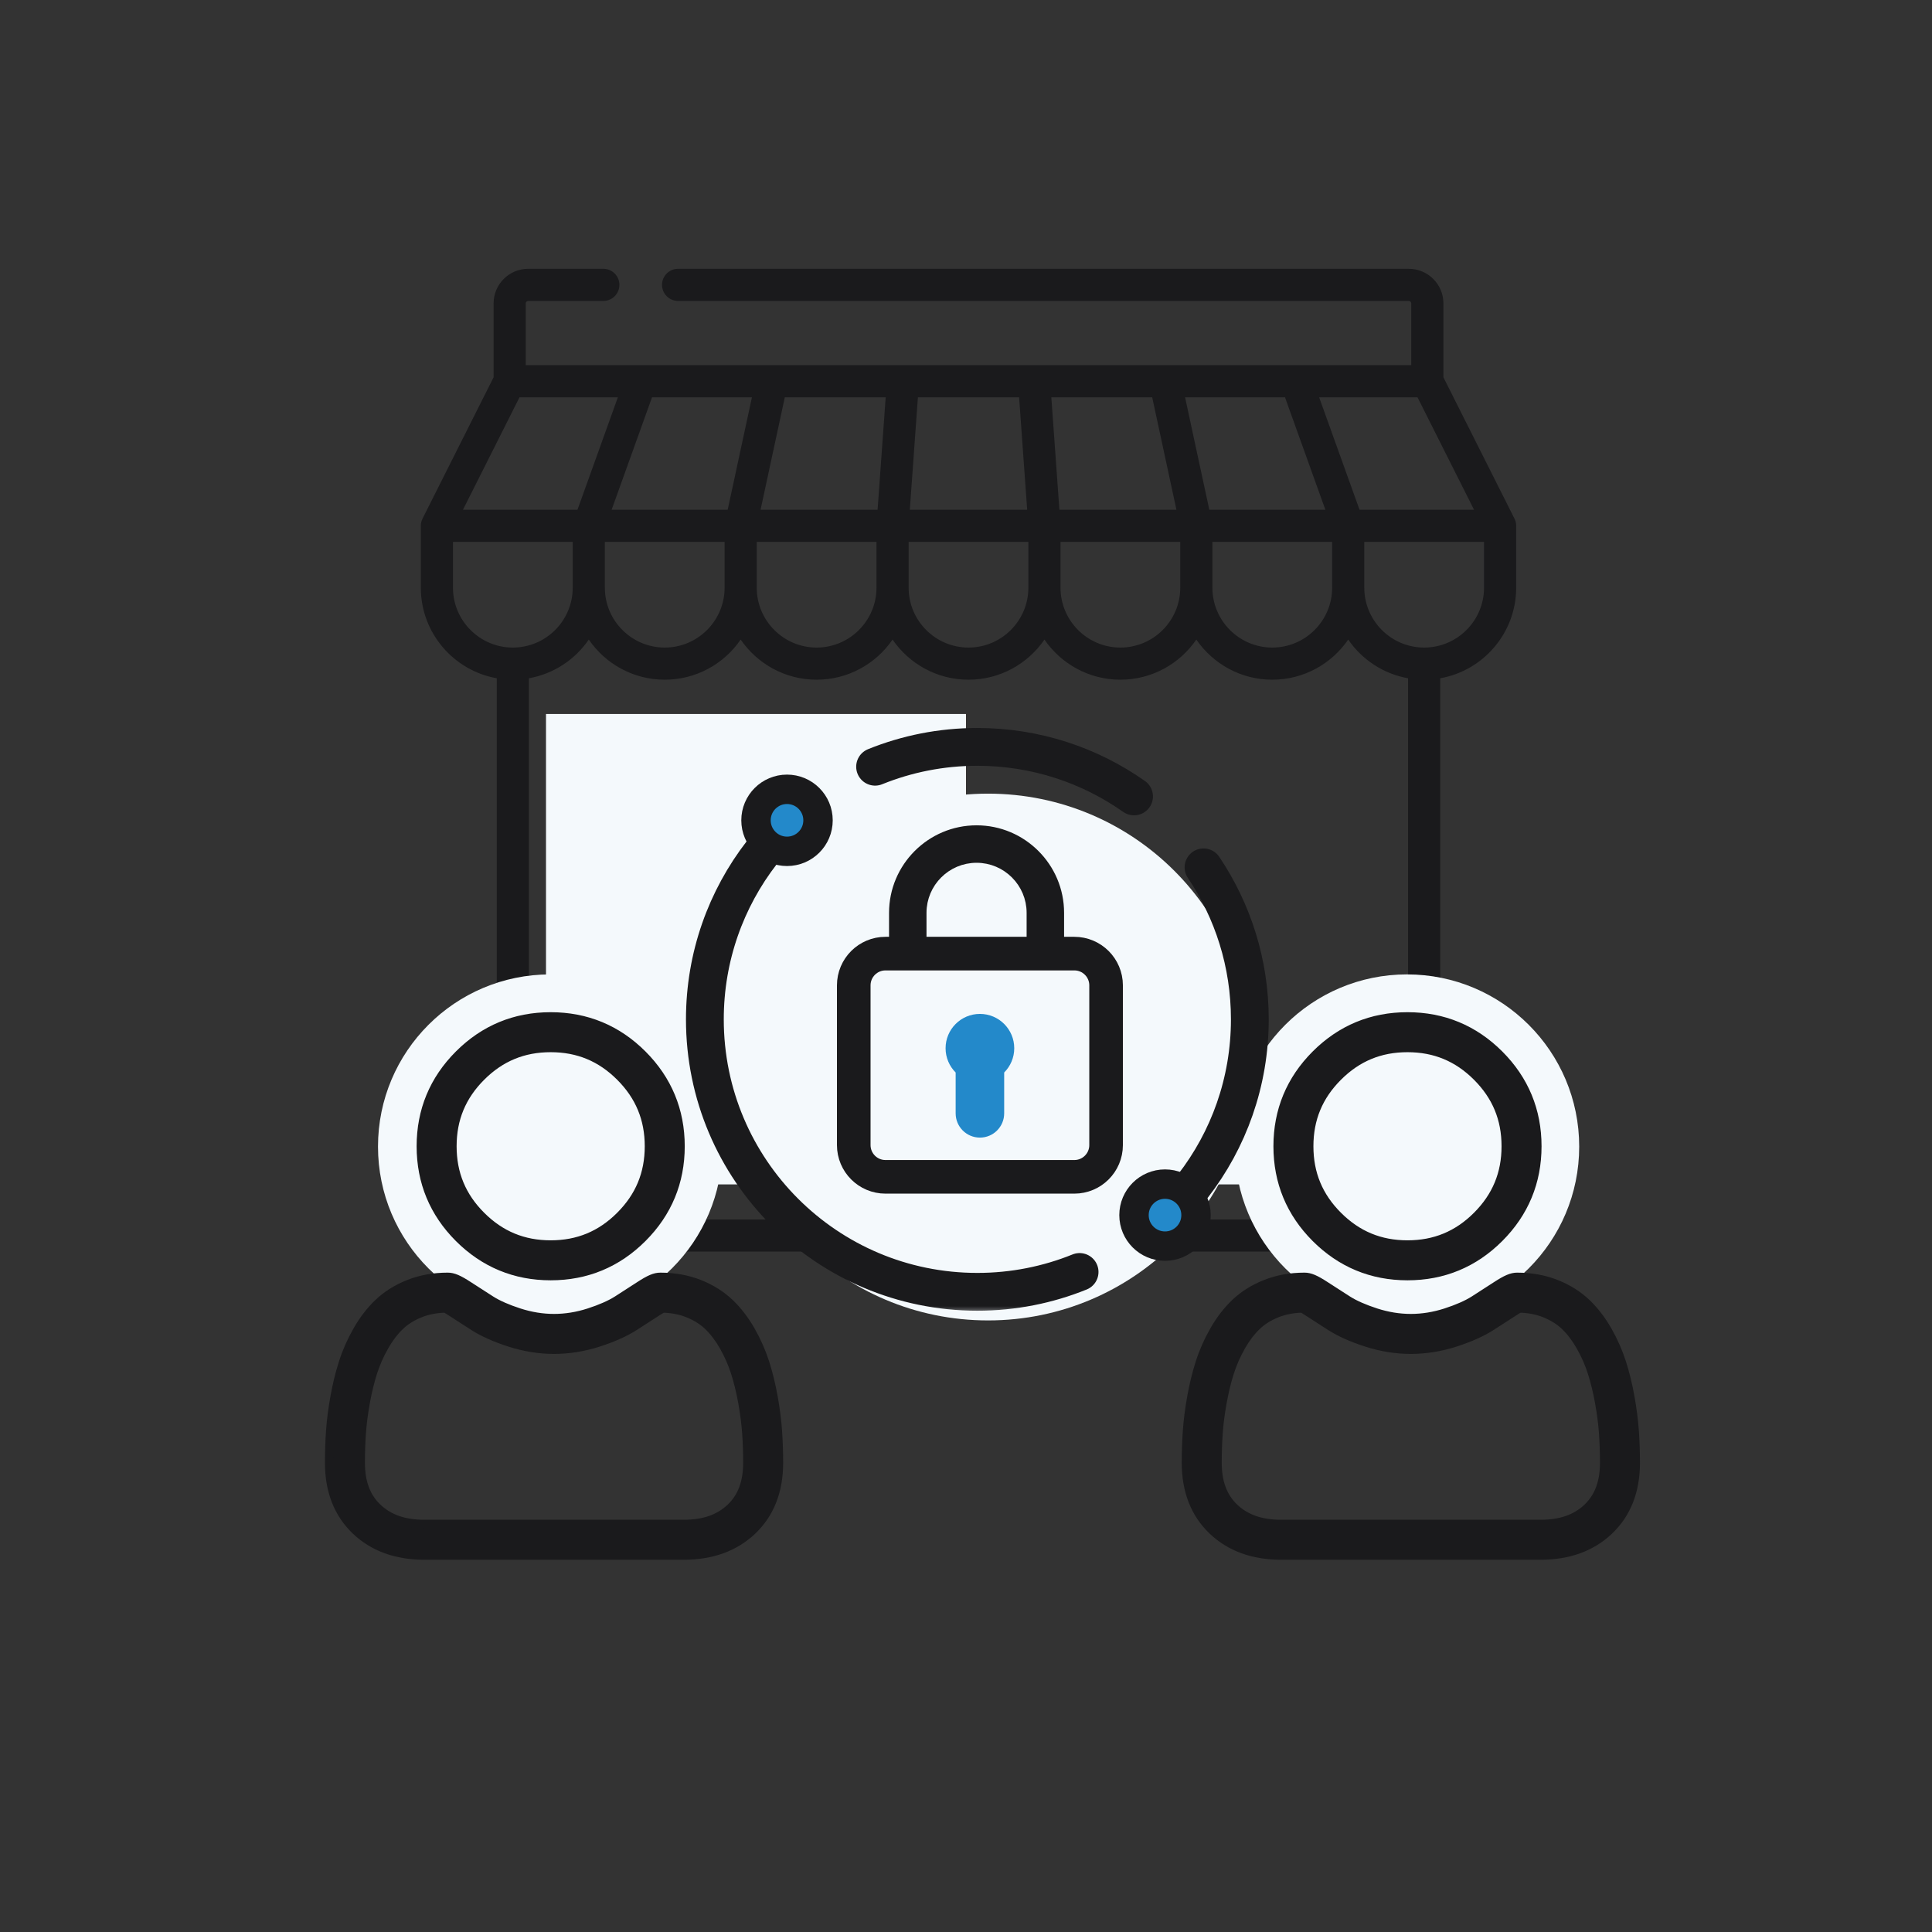<svg width="230" height="230" viewBox="0 0 230 230" fill="none" xmlns="http://www.w3.org/2000/svg">
<rect x="0" y="0" width="230" height="230" fill="#333333" stroke="none"/>
<path d="M174.554 133.823H171.456V80.746C176.587 79.838 180.497 75.35 180.497 69.963V62.597C180.497 62.56 180.494 62.523 180.492 62.486C180.49 62.465 180.49 62.445 180.489 62.424C180.482 62.349 180.471 62.275 180.456 62.202C180.455 62.198 180.454 62.194 180.453 62.19C180.438 62.12 180.418 62.052 180.396 61.986C180.39 61.969 180.383 61.952 180.377 61.935C180.356 61.878 180.333 61.822 180.306 61.768C180.301 61.758 180.298 61.748 180.293 61.738L171.835 44.916V36.118C171.835 33.847 169.987 32 167.717 32H80.725C79.668 32 78.812 32.856 78.812 33.913C78.812 34.969 79.668 35.826 80.725 35.826H167.717C167.878 35.826 168.009 35.957 168.009 36.118V43.475H62.587V36.118C62.587 35.957 62.718 35.826 62.879 35.826H71.824C72.88 35.826 73.737 34.969 73.737 33.913C73.737 32.856 72.88 32 71.824 32H62.879C60.608 32 58.761 33.847 58.761 36.118V44.916L50.303 61.738C50.298 61.748 50.294 61.758 50.29 61.768C50.264 61.822 50.24 61.878 50.219 61.935C50.213 61.952 50.206 61.969 50.2 61.986C50.178 62.052 50.158 62.12 50.143 62.19C50.142 62.194 50.141 62.198 50.14 62.202C50.125 62.275 50.114 62.349 50.107 62.424C50.106 62.445 50.106 62.465 50.104 62.486C50.102 62.523 50.099 62.56 50.099 62.597V69.963C50.099 75.35 54.009 79.838 59.14 80.746V133.823H56.042C52.71 133.823 50 136.534 50 139.866V145.916C50 147.617 51.383 149 53.084 149H177.512C179.212 149 180.596 147.617 180.596 145.916V139.866C180.596 136.534 177.885 133.823 174.554 133.823ZM176.671 69.963C176.671 73.893 173.473 77.091 169.543 77.091C165.613 77.091 162.415 73.893 162.415 69.963V64.511H176.671V69.963ZM168.752 47.301L175.481 60.684H161.848L157.041 47.301H168.752ZM152.976 47.301L157.782 60.684H143.965L141.081 47.301H152.976ZM158.589 64.51V69.963C158.589 73.893 155.392 77.091 151.461 77.091C147.531 77.091 144.333 73.893 144.333 69.963V64.51H158.589ZM137.167 47.301L140.051 60.684H126.119L125.158 47.301H137.167ZM140.507 64.51V69.963C140.507 73.893 137.31 77.091 133.38 77.091C129.45 77.091 126.252 73.893 126.252 69.963V64.51H140.507ZM109.274 47.301H121.322L122.283 60.684H108.312L109.274 47.301ZM108.17 64.51H122.426V69.963C122.426 73.893 119.228 77.091 115.298 77.091C111.367 77.091 108.17 73.893 108.17 69.963V64.51ZM115.298 80.917C119.048 80.917 122.364 79.021 124.339 76.139C126.314 79.021 129.629 80.917 133.38 80.917C137.13 80.917 140.445 79.021 142.42 76.139C144.396 79.021 147.711 80.917 151.461 80.917C155.212 80.917 158.527 79.021 160.502 76.139C162.134 78.52 164.68 80.224 167.63 80.746V133.823H92.661V91.312C92.661 89.35 91.065 87.754 89.103 87.754H69.941C67.979 87.754 66.382 89.35 66.382 91.312V133.823H62.966V80.746C65.916 80.224 68.462 78.52 70.094 76.139C72.069 79.021 75.384 80.917 79.135 80.917C82.885 80.917 86.2 79.021 88.175 76.139C90.151 79.021 93.466 80.917 97.216 80.917C100.967 80.917 104.282 79.021 106.257 76.139C108.232 79.021 111.547 80.917 115.298 80.917ZM88.835 91.58V133.823H70.208V91.58H88.835ZM72.006 69.963V64.511H86.262V69.963C86.262 73.893 83.065 77.091 79.134 77.091C75.204 77.091 72.006 73.893 72.006 69.963ZM93.428 47.301H105.438L104.476 60.684H90.544L93.428 47.301ZM90.088 64.51H104.344V69.963C104.344 73.893 101.146 77.091 97.216 77.091C93.286 77.091 90.088 73.893 90.088 69.963V64.51ZM89.514 47.301L86.63 60.684H72.813L77.62 47.301H89.514ZM61.844 47.301H73.554L68.748 60.684H55.115L61.844 47.301ZM53.925 69.963V64.511H68.181V69.963C68.181 73.893 64.983 77.091 61.053 77.091C57.122 77.091 53.925 73.893 53.925 69.963ZM53.826 145.174V139.865C53.826 138.643 54.82 137.649 56.042 137.649H174.553C175.775 137.649 176.769 138.643 176.769 139.865V145.174H53.826Z" fill="#1A1A1C"/>
<rect x="65" y="85" width="50" height="49" fill="#F4F9FC"/>
<circle cx="65.5" cy="136.5" r="20.5" fill="#F4F9FC"/>
<rect x="83" y="132" width="66" height="9" fill="#F4F9FC"/>
<circle cx="167.5" cy="136.5" r="20.5" fill="#F4F9FC"/>
<ellipse cx="65.379" cy="136.102" rx="13.844" ry="13.844" fill="#F4F9FC"/>
<path d="M65.557 151.918C69.805 151.918 73.483 150.395 76.488 147.389C79.493 144.384 81.017 140.707 81.017 136.459C81.017 132.212 79.493 128.534 76.488 125.528C73.482 122.523 69.804 121 65.557 121C61.309 121 57.632 122.523 54.627 125.529C51.622 128.534 50.098 132.212 50.098 136.459C50.098 140.707 51.622 144.384 54.627 147.39C57.633 150.394 61.311 151.918 65.557 151.918ZM57.287 128.188C59.593 125.882 62.298 124.761 65.557 124.761C68.816 124.761 71.522 125.882 73.828 128.188C76.134 130.495 77.256 133.2 77.256 136.459C77.256 139.718 76.134 142.423 73.828 144.73C71.522 147.036 68.816 148.157 65.557 148.157C62.299 148.157 59.594 147.036 57.287 144.73C54.98 142.424 53.859 139.718 53.859 136.459C53.859 133.2 54.98 130.495 57.287 128.188Z" fill="#1A1A1C" stroke="#1A1A1C"/>
<path d="M92.604 170.355C92.517 169.105 92.342 167.74 92.084 166.3C91.823 164.848 91.488 163.476 91.086 162.222C90.671 160.926 90.107 159.646 89.409 158.419C88.686 157.146 87.836 156.037 86.882 155.125C85.885 154.17 84.663 153.403 83.251 152.843C81.844 152.287 80.284 152.005 78.616 152.005C77.96 152.005 77.327 152.273 76.103 153.07C75.35 153.561 74.469 154.129 73.486 154.758C72.645 155.293 71.506 155.795 70.099 156.25C68.726 156.694 67.333 156.919 65.957 156.919C64.582 156.919 63.188 156.694 61.814 156.25C60.409 155.796 59.269 155.294 58.43 154.758C57.456 154.136 56.575 153.568 55.81 153.07C54.587 152.273 53.954 152.004 53.298 152.004C51.63 152.004 50.071 152.287 48.664 152.844C47.252 153.403 46.031 154.17 45.032 155.125C44.078 156.038 43.228 157.146 42.505 158.419C41.808 159.646 41.244 160.925 40.829 162.222C40.428 163.477 40.093 164.848 39.832 166.3C39.573 167.738 39.399 169.103 39.312 170.357C39.227 171.582 39.184 172.858 39.184 174.147C39.184 177.497 40.249 180.21 42.349 182.21C44.423 184.184 47.168 185.185 50.506 185.185H81.411C84.749 185.185 87.493 184.184 89.568 182.21C91.668 180.211 92.734 177.498 92.734 174.146C92.733 172.853 92.689 171.578 92.604 170.355ZM86.974 179.485C85.604 180.79 83.784 181.424 81.411 181.424H50.506C48.132 181.424 46.313 180.79 44.942 179.486C43.598 178.206 42.945 176.459 42.945 174.147C42.945 172.944 42.985 171.757 43.064 170.617C43.141 169.498 43.3 168.27 43.534 166.964C43.766 165.675 44.06 164.465 44.411 163.369C44.748 162.319 45.206 161.279 45.775 160.277C46.318 159.322 46.943 158.503 47.633 157.843C48.278 157.225 49.091 156.72 50.048 156.341C50.934 155.99 51.93 155.798 53.011 155.769C53.142 155.839 53.377 155.973 53.757 156.221C54.53 156.725 55.421 157.3 56.407 157.929C57.517 158.637 58.948 159.276 60.658 159.828C62.405 160.393 64.188 160.68 65.957 160.68C67.726 160.68 69.509 160.393 71.256 159.829C72.967 159.276 74.397 158.637 75.51 157.928C76.518 157.283 77.384 156.725 78.157 156.221C78.537 155.973 78.772 155.839 78.904 155.769C79.985 155.798 80.98 155.99 81.867 156.341C82.824 156.72 83.637 157.226 84.282 157.843C84.972 158.502 85.596 159.322 86.139 160.277C86.709 161.279 87.168 162.319 87.504 163.369C87.855 164.466 88.15 165.675 88.382 166.964C88.616 168.272 88.774 169.501 88.852 170.617V170.618C88.932 171.754 88.972 172.941 88.972 174.147C88.972 176.46 88.319 178.206 86.974 179.485Z" fill="#1A1A1C" stroke="#1A1A1C"/>
<ellipse cx="167.379" cy="136.102" rx="13.844" ry="13.844" fill="#F4F9FC" stroke="#1A1A1C"/>
<path d="M167.557 151.918C171.805 151.918 175.483 150.395 178.488 147.389C181.493 144.384 183.017 140.707 183.017 136.459C183.017 132.212 181.493 128.534 178.488 125.528C175.482 122.523 171.804 121 167.557 121C163.309 121 159.632 122.523 156.627 125.529C153.622 128.534 152.098 132.212 152.098 136.459C152.098 140.707 153.622 144.384 156.627 147.39C159.633 150.394 163.311 151.918 167.557 151.918ZM159.287 128.188C161.593 125.882 164.298 124.761 167.557 124.761C170.816 124.761 173.522 125.882 175.828 128.188C178.134 130.495 179.256 133.2 179.256 136.459C179.256 139.718 178.134 142.423 175.828 144.73C173.522 147.036 170.816 148.157 167.557 148.157C164.299 148.157 161.594 147.036 159.287 144.73C156.98 142.424 155.859 139.718 155.859 136.459C155.859 133.2 156.98 130.495 159.287 128.188Z" fill="#1A1A1C" stroke="#1A1A1C"/>
<path d="M194.604 170.355C194.517 169.105 194.342 167.74 194.084 166.3C193.823 164.848 193.488 163.476 193.086 162.222C192.671 160.926 192.107 159.646 191.41 158.419C190.686 157.146 189.836 156.037 188.882 155.125C187.885 154.17 186.663 153.403 185.251 152.843C183.844 152.287 182.284 152.005 180.616 152.005C179.961 152.005 179.327 152.273 178.103 153.07C177.35 153.561 176.469 154.129 175.486 154.758C174.645 155.293 173.506 155.795 172.099 156.25C170.726 156.694 169.333 156.919 167.957 156.919C166.582 156.919 165.188 156.694 163.814 156.25C162.409 155.796 161.269 155.294 160.43 154.758C159.456 154.136 158.575 153.568 157.81 153.07C156.587 152.273 155.954 152.004 155.299 152.004C153.63 152.004 152.07 152.287 150.664 152.844C149.252 153.403 148.03 154.17 147.032 155.125C146.078 156.038 145.228 157.146 144.505 158.419C143.808 159.646 143.244 160.925 142.829 162.222C142.428 163.477 142.092 164.848 141.832 166.3C141.573 167.738 141.399 169.103 141.312 170.357C141.227 171.582 141.184 172.858 141.184 174.147C141.184 177.497 142.249 180.21 144.349 182.21C146.423 184.184 149.168 185.185 152.506 185.185H183.411C186.749 185.185 189.493 184.184 191.568 182.21C193.669 180.211 194.734 177.498 194.734 174.146C194.733 172.853 194.69 171.578 194.604 170.355ZM188.974 179.485C187.604 180.79 185.784 181.424 183.411 181.424H152.506C150.132 181.424 148.313 180.79 146.942 179.486C145.598 178.206 144.945 176.459 144.945 174.147C144.945 172.944 144.985 171.757 145.064 170.617C145.141 169.498 145.299 168.27 145.534 166.964C145.766 165.675 146.06 164.465 146.411 163.369C146.747 162.319 147.206 161.279 147.775 160.277C148.318 159.322 148.943 158.503 149.633 157.843C150.278 157.225 151.091 156.72 152.048 156.341C152.934 155.99 153.93 155.798 155.011 155.769C155.142 155.839 155.377 155.973 155.757 156.221C156.53 156.725 157.421 157.3 158.407 157.929C159.517 158.637 160.948 159.276 162.658 159.828C164.405 160.393 166.188 160.68 167.957 160.68C169.726 160.68 171.509 160.393 173.256 159.829C174.967 159.276 176.397 158.637 177.51 157.928C178.518 157.283 179.384 156.725 180.157 156.221C180.537 155.973 180.772 155.839 180.904 155.769C181.985 155.798 182.98 155.99 183.867 156.341C184.824 156.72 185.637 157.226 186.282 157.843C186.971 158.502 187.596 159.322 188.139 160.277C188.709 161.279 189.168 162.319 189.504 163.369C189.855 164.466 190.151 165.675 190.382 166.964C190.616 168.272 190.774 169.501 190.852 170.617V170.618C190.932 171.754 190.972 172.941 190.972 174.147C190.972 176.46 190.319 178.206 188.974 179.485Z" fill="#1A1A1C" stroke="#1A1A1C"/>
<circle cx="117.627" cy="125.837" r="31.356" fill="#F4F9FC"/>
<circle cx="93.184" cy="97.948" r="2.634" fill="#2389CA"/>
<circle cx="139.536" cy="144.612" r="3.246" fill="#2389CA"/>
<mask id="mask0_14040_1314" style="mask-type:luminance" maskUnits="userSpaceOnUse" x="78" y="80" width="78" height="77">
<path d="M80 82H154V154.702H80V82Z" fill="white" stroke="white" stroke-width="3.5"/>
</mask>
<g mask="url(#mask0_14040_1314)">
<path d="M135.005 94.813C129.729 91.097 123.295 88.915 116.351 88.915C112.046 88.915 107.936 89.754 104.177 91.277" stroke="#1A1A1C" stroke-width="4.5" stroke-miterlimit="10" stroke-linecap="round" stroke-linejoin="round"/>
<path d="M142.013 141.195C146.261 135.71 148.79 128.826 148.79 121.351C148.79 114.65 146.758 108.424 143.277 103.256" stroke="#1A1A1C" stroke-width="4.5" stroke-miterlimit="10" stroke-linecap="round" stroke-linejoin="round"/>
<path d="M90.69 101.506C86.442 106.992 83.913 113.876 83.913 121.351C83.913 139.265 98.435 153.787 116.349 153.787C120.655 153.787 124.764 152.948 128.523 151.425" stroke="#1A1A1C" stroke-width="4.5" stroke-miterlimit="10" stroke-linecap="round" stroke-linejoin="round"/>
<path d="M116.258 97.752C110.237 97.752 105.339 102.651 105.339 108.671V112.353H110.798V108.671C110.798 105.661 113.247 103.212 116.258 103.212C119.268 103.212 121.717 105.661 121.717 108.671V112.353H127.177V108.671C127.177 102.651 122.278 97.752 116.258 97.752Z" fill="#1A1A1C" stroke="#F4F9FC" stroke-miterlimit="10" stroke-linecap="round" stroke-linejoin="round"/>
<path d="M120.743 124.79C120.743 122.533 118.913 120.703 116.657 120.703C114.4 120.703 112.57 122.533 112.57 124.79C112.57 125.918 113.028 126.94 113.768 127.68V132.54C113.768 134.136 115.061 135.429 116.657 135.429C118.252 135.429 119.545 134.136 119.545 132.54V127.68C120.285 126.94 120.743 125.918 120.743 124.79Z" fill="#2389CA"/>
<path d="M127.898 113.525H105.416C103.329 113.525 101.637 115.217 101.637 117.304V136.32C101.637 138.407 103.329 140.099 105.416 140.099H127.898C129.985 140.099 131.677 138.407 131.677 136.32V117.304C131.677 115.217 129.985 113.525 127.898 113.525Z" stroke="#1A1A1C" stroke-width="4" stroke-miterlimit="10" stroke-linecap="round" stroke-linejoin="round"/>
<path d="M97.384 97.657C97.384 99.696 95.731 101.349 93.692 101.349C91.653 101.349 90 99.696 90 97.657C90 95.618 91.653 93.965 93.692 93.965C95.731 93.965 97.384 95.618 97.384 97.657Z" stroke="#1A1A1C" stroke-width="3.5" stroke-miterlimit="10" stroke-linecap="round" stroke-linejoin="round"/>
<path d="M135 144.657C135 142.618 136.653 140.965 138.692 140.965C140.731 140.965 142.384 142.618 142.384 144.657C142.384 146.696 140.731 148.349 138.692 148.349C136.653 148.349 135 146.696 135 144.657Z" stroke="#1A1A1C" stroke-width="3.5" stroke-miterlimit="10" stroke-linecap="round" stroke-linejoin="round"/>
</g>
</svg>
